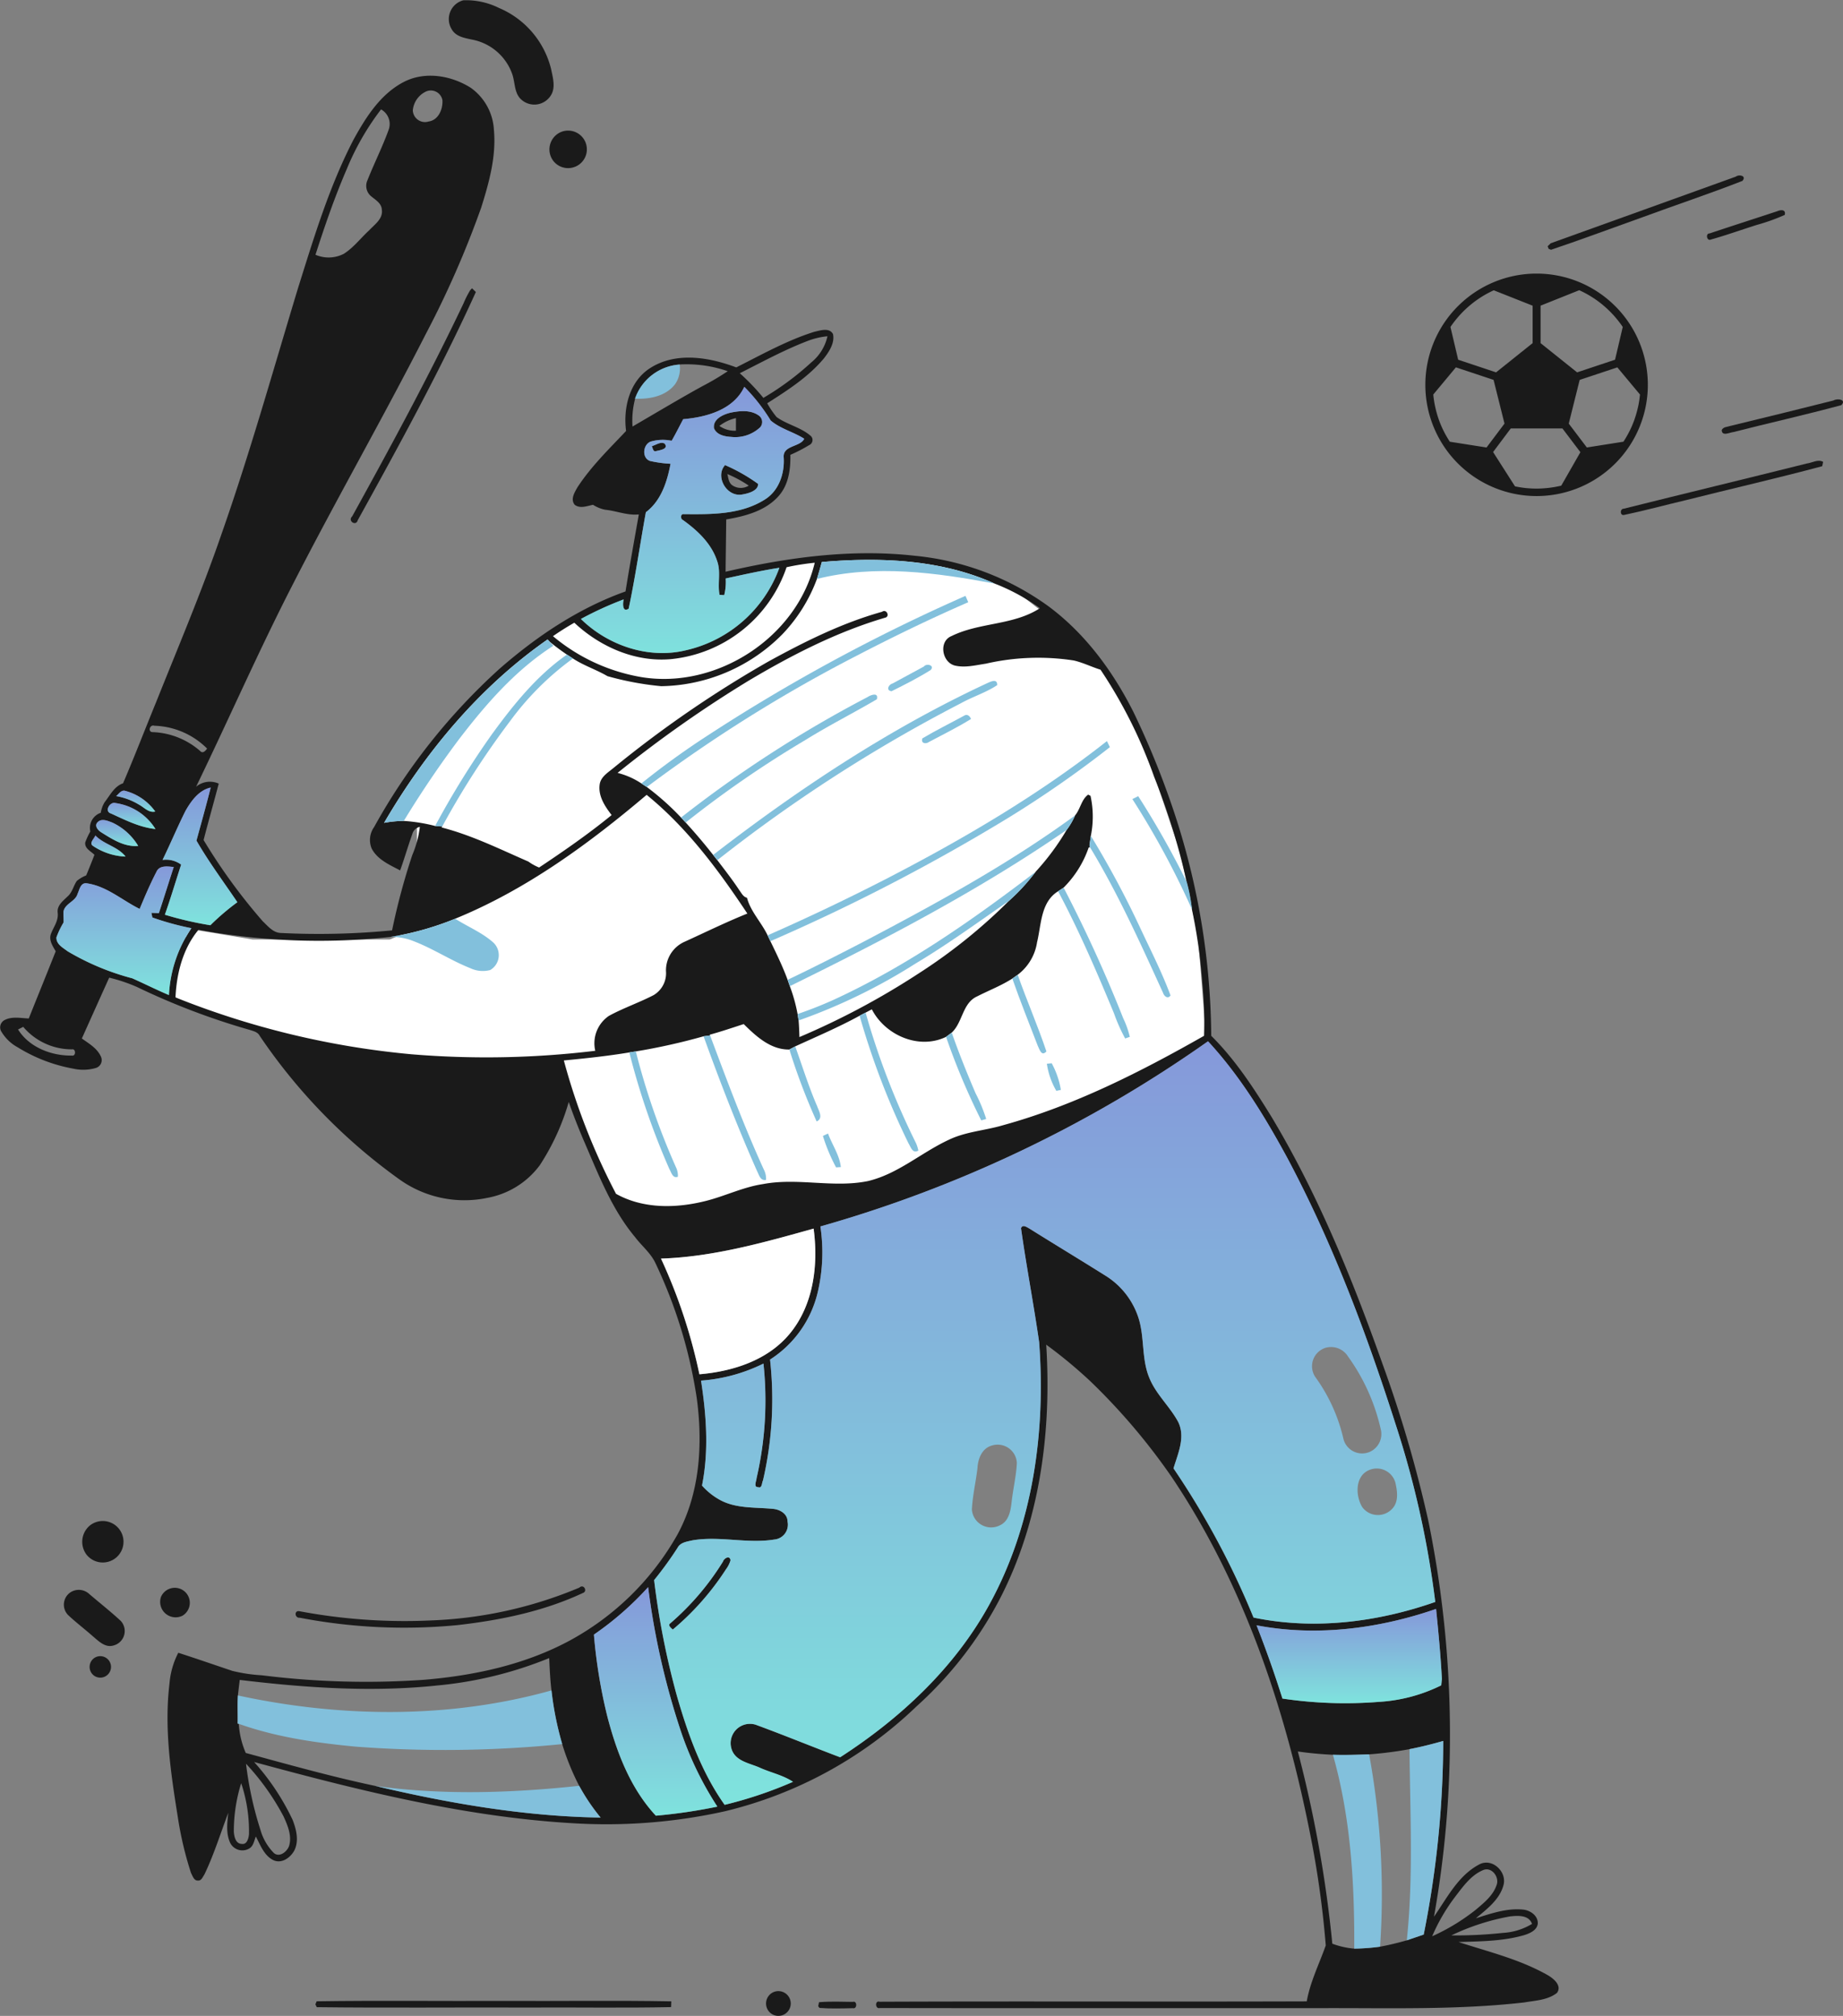 <?xml version="1.0" encoding="UTF-8"?> <svg xmlns="http://www.w3.org/2000/svg" xmlns:xlink="http://www.w3.org/1999/xlink" width="308.897" height="337.914" viewBox="0 0 308.897 337.914"><rect x="0" y="0" width="308.897" height="337.914" fill="#808080" stroke="none"/><defs><linearGradient id="linear-gradient" x1="0.5" x2="0.5" y2="1" gradientUnits="objectBoundingBox"><stop offset="0" stop-color="#8598da"></stop><stop offset="1" stop-color="#7fe3dd"></stop></linearGradient></defs><g id="_8" data-name="8" transform="translate(-92.645 -16.367)"><path id="Path_16789" data-name="Path 16789" d="M15582.241,16737.4l11.2,1.867h23.016l4.548-1.867v-17.209h-4.548l-1.095-.373,1.095-2.4,6.891-9.8,3.176-3.922,5.463-6.461s7.333-5.879,8.131-6.605,6.823-4.574,6.823-4.574h.872l2.251,1.814,5.881,3.268,6.315.727,7.912-1.67,6.1-4.139,4.573-5.08,1.308-3.414s.653-1.234.87-1.307,7.841-.652,7.841-.652,13.431-.289,13.648,0,8.784,1.959,8.784,1.959l7.478,2.832,5.662,4.428s6.824,6.316,7.114,6.68,3.485,4.064,3.485,4.064l4.574,8.785,3.049,7.623,4.282,12.7,2.977,14.156,1.089,13.867v2.83l-5.3,3.123-26.716,14.012s-35.5,12.27-36.009,12.414-14.082,1.016-14.082,1.016l-8.2,1.09s-6.025-2.469-7.115-3.414a29.623,29.623,0,0,1-3.7-5.152c-.074-.291-4.938-13.795-4.938-13.795l-15.9-2.178a59.075,59.075,0,0,1-19.021-2.105c-9.292-2.83-12.051-4.137-12.051-4.137l-5.154-2.324-9.221-2.686-5.662-2.686s.291-4.5.437-4.791,1.874-3.92,1.874-3.92Z" transform="translate(-15458.474 -16565.422)" fill="#fff"></path><g id="_1a1a1aff" data-name="#1a1a1aff" transform="translate(92.645 16.367)"><path id="Path_16644" data-name="Path 16644" d="M291.794,18.471a12.334,12.334,0,0,1,5.946,1.276,15,15,0,0,1,8.766,10.274c.3,1.479.833,3.219-.158,4.56a3.254,3.254,0,0,1-4.783.585c-1.272-1.069-1.073-2.9-1.581-4.332a8.893,8.893,0,0,0-6.767-5.779c-1.244-.272-2.7-.5-3.377-1.731A3.254,3.254,0,0,1,291.794,18.471Z" transform="translate(-214.134 -18.424)" fill="#1a1a1a"></path><path id="Path_16645" data-name="Path 16645" d="M171.859,50.755c3.552-1.91,7.99-1.174,11.3.9a9.261,9.261,0,0,1,3.91,7.084c.406,4.438-.809,8.811-2.125,13a161.155,161.155,0,0,1-9.258,21.145c-7.238,14.191-15.167,28.021-22.413,42.209-5.69,11.091-10.684,22.523-16.118,33.739a3.62,3.62,0,0,1,3.792-.52c-.821,3.158-1.727,6.3-2.536,9.461a95.915,95.915,0,0,0,9.912,13.614c.874.821,1.748,1.943,3.056,1.963A127.178,127.178,0,0,0,170,192.913a110.878,110.878,0,0,1,3.385-12.619,17.419,17.419,0,0,0,1.268-4.735,1.686,1.686,0,0,0-1.276,1.252c-.719,2-1.3,4.052-2.028,6.051-1.764-.939-3.8-1.8-4.767-3.666a3.719,3.719,0,0,1,.4-3.589,103.044,103.044,0,0,1,21.023-26.538c6.242-5.454,13.269-10.172,21.121-12.968.695-4.312,1.471-8.612,2.231-12.911-1.93.2-3.735-.593-5.625-.784a5.8,5.8,0,0,1-2.048-.829c-1,.191-2.129.687-3.06.012-.776-.923-.041-2.085.447-2.946,2.28-3.5,5.3-6.421,8.148-9.441-.5-3.853.557-8.3,4-10.518,4.332-2.8,9.908-1.857,14.468-.138,4.275-2.146,8.482-4.523,13.062-5.962,1-.228,2.524-.768,3.154.374.309,1.491-.622,2.89-1.483,4.027-2.621,3.154-6.124,5.389-9.546,7.575a16.181,16.181,0,0,0,1.565,2.3c1.788,1.3,4.113,1.723,5.779,3.215a.935.935,0,0,1-.3,1.491,26.2,26.2,0,0,1-3.166,1.638c.061,2.451-.309,5.108-2.036,6.982-2.219,2.451-5.576,3.308-8.713,3.845-.028,2.918-.077,5.84-.106,8.766,10.351-2.4,21.072-3.873,31.7-2.678a45.581,45.581,0,0,1,22.364,8.429c6.214,4.592,10.887,10.973,14.33,17.829a141.516,141.516,0,0,1,6.8,16.78,121.837,121.837,0,0,1,6.206,37.433c4.048,4.011,7.173,8.835,10.152,13.667,7.75,12.948,13.464,26.989,18.5,41.18a211.93,211.93,0,0,1,7.734,26.457,179.14,179.14,0,0,1,3.316,46.366,171.016,171.016,0,0,1-2.369,19.983c2.2-3.15,4.056-6.909,7.6-8.762,2.146-1.15,4.649,1.235,4.056,3.45-.642,2.447-2.792,4.044-4.641,5.584,2.516-.792,5.108-1.7,7.787-1.471,1.264.077,2.674.992,2.593,2.4-.163,1.085-1.292,1.569-2.211,1.874-3.589,1.053-7.364,1.053-11.066,1.179,5.076,1.65,10.367,2.918,15.033,5.6.947.569,2.329,1.727,1.463,2.922-1.536,1.211-3.625,1.276-5.482,1.6-11.306,1.292-22.705.91-34.06.955-24.664-.012-49.329.028-73.989-.02-.736.2-.817-1.313-.008-1.053,23.864-.1,47.736.02,71.6-.061.577-3.276,2.089-6.267,3.186-9.376a160.428,160.428,0,0,0-2.613-18.65c-4.153-21.084-11.164-41.965-23.23-59.9a105.216,105.216,0,0,0-13.618-16.028,79.521,79.521,0,0,0-7.392-6.124c.918,14.6-1.048,29.72-7.88,42.81a64.06,64.06,0,0,1-13.846,17.808,69.93,69.93,0,0,1-32.171,17.605,91.5,91.5,0,0,1-23.969,2.073c-18.678-.894-36.917-5.462-54.892-10.339a40.064,40.064,0,0,1,6.45,9.7c.618,1.593,1.093,3.483.3,5.1-.634,1.2-2.089,2.288-3.487,1.67-1.585-.752-2.207-2.54-2.979-3.987-.284.7-.39,1.613-1.122,2.024a2.282,2.282,0,0,1-3.158-.918c-.748-1.581-.52-3.4-.337-5.076-1.309,3.45-2.4,7-4,10.335-.28.394-.492,1.081-1.1,1.02-.679.02-.882-.8-1.15-1.276a58.793,58.793,0,0,1-2.207-9.351c-1.183-7.376-2.3-14.895-1.4-22.364a13.626,13.626,0,0,1,1.479-5.19c3.028.975,6.031,2.02,9.046,3.032a26.968,26.968,0,0,0,4.978.744,140.026,140.026,0,0,0,27.119.756c8.425-.7,16.9-2.516,24.4-6.543a45.8,45.8,0,0,0,18.077-17.731c3.816-6.954,4.32-15.224,3.276-22.949a80.376,80.376,0,0,0-6.933-22.645c-.792-1.683-2.288-2.861-3.389-4.32-4.027-4.812-6.242-10.765-8.721-16.447-.866-2.052-1.687-4.121-2.41-6.226a39.285,39.285,0,0,1-4.836,10.579,14.066,14.066,0,0,1-8.835,5.5,18.7,18.7,0,0,1-14.687-3.085,94.825,94.825,0,0,1-23.453-24.1c-.309-.6-.983-.752-1.565-.947a118.484,118.484,0,0,1-19.048-7.246,27.475,27.475,0,0,0-4.6-1.54q-2.3,5.1-4.584,10.2c1.17.845,2.54,1.617,3.17,2.983a1.377,1.377,0,0,1-.76,1.939,7.536,7.536,0,0,1-3.816.138,26.666,26.666,0,0,1-9.323-3.568,7.149,7.149,0,0,1-2.849-2.808,1.381,1.381,0,0,1,.666-1.792c1.24-.63,2.686-.3,4.015-.248,1.5-3.755,3.028-7.5,4.515-11.261-.484-.858-1.142-1.78-.833-2.82.427-1.211,1.337-2.272,1.166-3.641-.154-1.231.91-1.991,1.678-2.751.776-.679.959-1.752,1.524-2.577a5.554,5.554,0,0,1,1.573-.927c.48-1.146.939-2.3,1.386-3.458-.61-.606-1.658-1.053-1.544-2.064a11.729,11.729,0,0,1,.853-1.849,2.677,2.677,0,0,1,1.752-3.129,4.889,4.889,0,0,1,.646-1.776c.91-1.158,1.6-2.646,3.089-3.17,1.947-4.548,3.723-9.168,5.6-13.748,3.7-9.262,7.6-18.455,10.851-27.891,4.808-13.675,8.713-27.647,12.919-41.518,2.638-8.388,5.19-16.878,9.246-24.713,2.052-3.731,4.479-7.608,8.36-9.652m3.588,1.67a3.886,3.886,0,0,0-2,3.04,2.041,2.041,0,0,0,2.654,1.878c1.654-.24,2.4-2.081,2.312-3.568a1.978,1.978,0,0,0-2.963-1.349m-7.327,2.889a43.769,43.769,0,0,0-5.759,10.034c-2.016,4.67-3.674,9.485-5.23,14.33a5.523,5.523,0,0,0,4.755-.163c1.642-1.04,2.824-2.633,4.243-3.934.914-.983,2.357-1.926,2.121-3.463-.045-1.044-1.016-1.605-1.735-2.195a2.263,2.263,0,0,1-.671-2.739c1.13-2.845,2.516-5.592,3.556-8.469a2.8,2.8,0,0,0-1.28-3.4m71.416,38.844c-3.9,1.5-7.567,3.511-11.29,5.381a36.886,36.886,0,0,1,3.954,4.133,47.194,47.194,0,0,0,8.067-5.982,7.773,7.773,0,0,0,2.67-4.348,12.415,12.415,0,0,0-3.4.817m-28.83,9.636a14.5,14.5,0,0,0-.439,4.678c3.881-2.256,7.734-4.572,11.668-6.742a44.177,44.177,0,0,0,4.292-2.532,20.944,20.944,0,0,0-8.018-1.13,8.536,8.536,0,0,0-7.5,5.726m18.32-2c-1.788,3.861-6.352,5.1-10.245,5.438-.646,1.207-1.248,2.438-1.939,3.621A7.2,7.2,0,0,0,213.3,111c-1.264.528-1.467,2.723-.077,3.227a19.92,19.92,0,0,0,3.45.475c-.569,3-1.581,6.206-4.137,8.12-.984,5.385-1.752,10.822-2.885,16.171-1.069.7-1-.918-.833-1.557a58.233,58.233,0,0,0-7.173,3.28c4.515,4.438,11.3,6.758,17.548,5.259a21.807,21.807,0,0,0,15.724-13.842c-3.024.471-6.007,1.146-9,1.792a8.889,8.889,0,0,1-.248,2.8c-.2-.016-.585-.045-.78-.061-.366-1.857.252-3.808-.394-5.629-.943-2.942-3.292-5.153-5.738-6.9-.459-.179-.435-1.1.163-.992,4.556.037,9.493.1,13.5-2.414,2.426-1.471,3.414-4.438,3.215-7.161-.11-1.979,2.8-1.674,3.446-3.064-1.8-1.15-3.991-1.662-5.62-3.056a30.951,30.951,0,0,0-4.43-5.657m13,29.379c-.256.951-.536,1.894-.821,2.837a26.937,26.937,0,0,1-5.779,9.254,29.157,29.157,0,0,1-20.316,8.721A50.314,50.314,0,0,1,206.1,150.3c-1.861-1.093-3.971-1.764-5.791-2.963-.248-.163-.752-.488-1-.65-.992-.666-1.947-1.386-2.873-2.134l-.374-.4c-11.375,7.937-20.434,18.816-27.4,30.736a17.938,17.938,0,0,1,3.3-.321,28.333,28.333,0,0,1,5.255.845c.3.024.894.065,1.191.089l-.1.163c5.068,1.3,9.758,3.637,14.533,5.714a8.912,8.912,0,0,0,1.8,1c4.166-2.772,8.282-5.629,12.159-8.794-1.114-1.443-2.26-3.162-2.012-5.08.159-1.325,1.39-2.036,2.321-2.812A188.723,188.723,0,0,1,233.1,147.831c6.068-3.328,12.33-6.45,19.015-8.319.792-.553,1.394.845.48,1-8.059,2.382-15.589,6.242-22.791,10.522a202.989,202.989,0,0,0-22.011,15.484,12.813,12.813,0,0,1,3.991,1.764c.3.2.606.4.914.6A44.447,44.447,0,0,1,218.433,174c.256.276.516.557.78.837q2.4,2.627,4.6,5.429l.7.878c1.268,1.662,2.556,3.32,3.71,5.068.354.463.622,1.089,1.26,1.231.606,2.325,2.43,4.137,3.454,6.3.118.244.35.736.467.979,1.036,2.126,2.069,4.259,2.889,6.478.122.354.244.707.37,1.065a26.936,26.936,0,0,1,1.3,4.674c.057.358.114.715.175,1.077.073.923.11,1.853.134,2.784a127.713,127.713,0,0,0,19.905-10.615,91.207,91.207,0,0,0,15.24-12.245,33.108,33.108,0,0,0,4.446-4.852,41.466,41.466,0,0,0,5.2-7.014,12.069,12.069,0,0,0,1.41-2.43c.894-1.057,1.053-2.666,2.195-3.483l.394.2a16.263,16.263,0,0,1,.053,6.718c-.057.4-.175,1.195-.232,1.593l.085.309-.211.037a17.517,17.517,0,0,1-4.21,6.734c-.232.154-.691.459-.923.61-2.918,1.808-2.8,5.572-3.519,8.534a8.4,8.4,0,0,1-3.255,5.462c-.224.163-.675.48-.9.638-1.857,1.187-3.918,1.979-5.872,2.975-2.5,1.114-2.414,4.353-4.283,6.088-.24.179-.715.528-.951.707-4.544,2.2-10.2-.272-12.432-4.617l-1.053.553c-.337.171-.675.345-1.008.524-3.5,1.918-7.169,3.475-10.786,5.137l-.984.524c-3.121.049-5.568-2.211-7.644-4.267-1.89.614-3.771,1.256-5.69,1.78l.045.122-1.093.15a104.091,104.091,0,0,1-11.355,2.532c-.366.053-.727.11-1.089.171-3.633.606-7.3.992-10.965,1.345a109.2,109.2,0,0,0,8.746,22.356c4.645,2.6,10.306,2.438,15.317,1.122,3.141-.829,6.1-2.28,9.335-2.759,5.8-1.1,11.733.679,17.528-.492,5.035-1.175,8.965-4.775,13.57-6.917,2.865-1.39,6.1-1.557,9.116-2.455,11.908-3.276,23-8.912,33.69-14.988a69.582,69.582,0,0,0-.293-8.969,91.909,91.909,0,0,0-1.735-12.2,29.771,29.771,0,0,0-.874-4.588,115.317,115.317,0,0,0-5.47-17.674,80.2,80.2,0,0,0-8.981-17.938c-1.516-.471-2.95-1.2-4.5-1.548a39.231,39.231,0,0,0-14.712.536c-1.715.256-3.483.723-5.206.317-2.154-.545-2.772-4.072-.52-4.958,4.669-2.3,10.335-1.764,14.777-4.653A33.424,33.424,0,0,0,271,134.786c-9.022-4.072-19.251-4.458-28.98-3.617m-5.9.87a22.873,22.873,0,0,1-19.4,15.411c-5.974.528-11.871-2.069-16.175-6.108-1.227.7-2.422,1.451-3.58,2.256a31.2,31.2,0,0,0,14.858,6.868c12.611,2.056,26.066-6.677,29.017-19.178a40.831,40.831,0,0,0-4.722.752M129.9,159.682a12.8,12.8,0,0,1,7.941,3.17c.427.484.91-.049,1.154-.415a13.043,13.043,0,0,0-8.827-3.824c-.809-.28-1.162,1.109-.268,1.069m5.474,13.2c-1.349,2.707-2.52,5.5-3.845,8.226a4.276,4.276,0,0,1,3.117.784c-.914,2.8-1.752,5.62-2.727,8.4a58.144,58.144,0,0,0,7.628,1.764,39.733,39.733,0,0,1,4.523-3.861c-2.316-3.422-4.791-6.742-6.856-10.327.809-2.959,1.638-5.913,2.386-8.892-2,.447-3.267,2.239-4.227,3.91M123.75,170.4a11.013,11.013,0,0,1,3.857,1.451c.866.467,1.613,1.394,2.7,1.142a8.992,8.992,0,0,0-5.019-3.463c-.687-.211-1.085.528-1.54.87m56.831,20.56a49.406,49.406,0,0,1-10.9,3.06,111.452,111.452,0,0,1-32.126-1.2c-2.617,3.15-3.674,7.311-3.853,11.334a140.808,140.808,0,0,0,39.526,9.526,151.812,151.812,0,0,0,30.829-.581,5.551,5.551,0,0,1,2.28-5.848c2.418-1.321,5.052-2.215,7.5-3.483a4.267,4.267,0,0,0,2.073-4.019,5.241,5.241,0,0,1,3.154-4.942c3.487-1.589,6.929-3.284,10.485-4.71-4.812-7.246-10.091-14.382-16.882-19.9-9.733,8.246-20.21,15.91-32.089,20.763m-57.717-17.65c2.4,1.093,4.816,2.337,7.478,2.613a9.424,9.424,0,0,0-6.681-4.348c-.959-.3-1.93,1.394-.8,1.735m-2.211,1.475c-.63.6.1,1.4.654,1.719,1.853,1.158,3.857,2.455,6.145,2.247a9.98,9.98,0,0,0-4.353-3.918c-.76-.28-1.776-.756-2.447-.049m-.792,3.962a10.549,10.549,0,0,0,5.478,1.8c-1.3-1.678-3.6-2.024-5.068-3.54-.171.52-1.105,1.276-.41,1.743m10.648,4.353c-1.049,2.016-1.939,4.113-2.812,6.214-2.95-1.455-5.564-3.853-8.929-4.3-1-.089-1.15,1.093-1.479,1.776-.366,1.3-2.113,1.6-2.361,2.979-.024.6.045,1.207.016,1.817a14.256,14.256,0,0,0-1.191,2.487c-.081,1.142,1.093,1.752,1.874,2.345a42.238,42.238,0,0,0,10.839,4.531c2.056.918,4.068,1.93,6.141,2.808a21.805,21.805,0,0,1,3.767-11.213,46.192,46.192,0,0,1-6.543-1.792c-.041-.191-.122-.581-.163-.776.313.012.939.028,1.252.041.857-2.568,1.65-5.157,2.491-7.726-1-.1-2.41-.341-2.9.809m-23.189,26.424c1.865,3,5.608,4.434,9.03,4.373.691.158.683-1.187.008-1.044a10.669,10.669,0,0,1-8.173-3.767l-.866.439m134.469,33.016a29.2,29.2,0,0,1-.406,10.855,18.385,18.385,0,0,1-8.034,11.46,60.292,60.292,0,0,1-1.183,20.271c-.207.345-.126,1.378-.8,1.114-.841.057-.293-1.061-.276-1.5a57.846,57.846,0,0,0,1.154-19.21,28.258,28.258,0,0,1-10.461,2.857c.9,5.811,1.325,11.786.163,17.593a11.208,11.208,0,0,0,2.922,2.357c2.707,1.524,5.9,1.252,8.888,1.54,1.187.069,2.524.8,2.528,2.142a2.5,2.5,0,0,1-2.243,3.007c-4.531.731-9.14-.638-13.675.13-.9.211-2.032.325-2.512,1.244a59.785,59.785,0,0,1-3.934,5.421,132.4,132.4,0,0,0,3.828,19.442c1.837,6.381,4.117,12.777,7.99,18.231a69.345,69.345,0,0,0,11.46-3.857c-1.687-1.126-3.735-1.536-5.572-2.369-1.682-.756-4.023-1.053-4.706-3.056a3.24,3.24,0,0,1,4-4.153c4.751,1.743,9.441,3.674,14.179,5.466,10.075-6.5,19.182-14.988,24.993-25.587,7.335-13.334,9.477-28.988,8.356-44.013-.918-6.372-2.134-12.7-3.036-19.08.264-.723,1-.163,1.4.049,4.259,2.666,8.563,5.267,12.822,7.941a13.053,13.053,0,0,1,5.478,7.067c1.032,3.251.48,6.819,1.8,10.006,1.118,2.78,3.458,4.808,4.852,7.421,1.235,2.548-.049,5.283-.792,7.766a136.32,136.32,0,0,1,13.411,25.01c10.136,2.113,20.755.78,30.46-2.617a158.825,158.825,0,0,0-6.645-29.777c-4.9-15.321-10.587-30.464-18.166-44.679-3.763-6.921-7.908-13.72-13.277-19.527a213.568,213.568,0,0,1-64.971,31.041m-26.713,5.385a90.242,90.242,0,0,1,6.437,19.393c5.547-.471,11.375-2.3,15.061-6.706,4.076-4.856,4.9-11.623,4.08-17.715-8.364,2.341-16.845,4.743-25.579,5.027m-11.241,63.028a87.693,87.693,0,0,0,2.223,13.618c1.557,6.027,3.853,12.111,8.156,16.74a89.039,89.039,0,0,0,10.31-1.52,55.64,55.64,0,0,1-6.287-13.147A126.939,126.939,0,0,1,212.918,303a51.773,51.773,0,0,1-9.083,7.953M314.887,309.4q2.4,6.053,4.34,12.277a71.119,71.119,0,0,0,16.15.557,27.152,27.152,0,0,0,10.465-2.772c.028-.268.085-.8.114-1.065-.207-3.926-.581-7.835-.975-11.745-9.6,3.316-20.056,4.669-30.094,2.747M177.752,319.47c-11.078,1.191-22.254.411-33.284-.914q-.159,1.3-.309,2.6c-.093,1.573-.008,3.146-.041,4.718l.191.041a14.33,14.33,0,0,0,1.17,4.885c7.214,1.959,14.415,3.987,21.73,5.531,12.371,2.926,25,5.1,37.742,5.3a33.6,33.6,0,0,1-3.593-5.324,41.879,41.879,0,0,1-2.845-6.99,52.621,52.621,0,0,1-1.8-9c-.211-1.8-.3-3.613-.378-5.421a65.583,65.583,0,0,1-18.589,4.576m162.775,10.692a62.241,62.241,0,0,1-6.767.87c-2.024.073-4.048.142-6.072.073-1.967-.1-3.926-.268-5.872-.557a206.923,206.923,0,0,1,5.779,32.223,13.818,13.818,0,0,0,3.67.829,35.121,35.121,0,0,0,4.328-.325q2.262-.427,4.479-1.069c.947-.317,1.89-.642,2.837-.963a166.092,166.092,0,0,0,3.272-32.459c-1.865.536-3.751,1.008-5.653,1.378m-195,2.447a58.854,58.854,0,0,0,2.422,11.1,9.029,9.029,0,0,0,2.26,3.877c.963.788,2.256-.289,2.552-1.26.467-1.67-.252-3.365-.931-4.865a41.06,41.06,0,0,0-6.3-8.851m-.817,3.259A27.042,27.042,0,0,0,143.477,344c.057.813.3,2.032,1.341,2.048.866.15,1.134-.967,1.2-1.6a25.4,25.4,0,0,0-1.309-8.583m203.386,19.154a30.828,30.828,0,0,0-3.771,6.51,34.386,34.386,0,0,0,7.356-4.483c1.349-1.146,2.845-2.345,3.434-4.08.536-1.309-.78-3.125-2.223-2.54-2.105.866-3.45,2.853-4.8,4.592m-.561,6.364a72.978,72.978,0,0,0,8.636-.419,10.5,10.5,0,0,0,4.889-1.508c-.528-1.536-2.386-1.394-3.682-1.256A38.449,38.449,0,0,0,347.533,361.386Z" transform="translate(-104.286 -36.959)" fill="#1a1a1a"></path><path id="Path_16646" data-name="Path 16646" d="M333.1,72.38a3.145,3.145,0,1,1-1.467,5.092A3.167,3.167,0,0,1,333.1,72.38Z" transform="translate(-238.778 -50.359)" fill="#1a1a1a"></path><path id="Path_16647" data-name="Path 16647" d="M774.078,90.99c.569-.451,1.873-.134,1.118.711-5.482,2.142-11.083,4.007-16.614,6.043-5.149,1.833-10.274,3.755-15.455,5.5l-.406-.154-.171-.439.532-.5C753.409,98.419,763.752,94.733,774.078,90.99Z" transform="translate(-483.16 -61.377)" fill="#1a1a1a"></path><path id="Path_16648" data-name="Path 16648" d="M820.1,105.286c.593-.256,1.443-.28,1.211.634a33.063,33.063,0,0,1-4.657,1.67c-2.589.817-5.145,1.735-7.758,2.471-.658.252-.886-1.053-.171-1.04C812.51,107.753,816.314,106.538,820.1,105.286Z" transform="translate(-522.181 -69.894)" fill="#1a1a1a"></path><path id="Path_16650" data-name="Path 16650" d="M268.966,137.651l.3-.321c.163.158.488.471.646.626-5.933,13.074-12.854,25.68-19.792,38.242-.284,1.089-1.756.138-.935-.638,6.494-11.773,12.915-23.6,18.686-35.755A15.505,15.505,0,0,1,268.966,137.651Z" transform="translate(-190.155 -89.007)" fill="#1a1a1a"></path><path id="Path_16651" data-name="Path 16651" d="M833.081,183.338c.646-.39,2.223-.183,1.329.776-6,1.63-12.078,2.979-18.105,4.519-.614.049-1.914.784-1.955-.333.256-.561.935-.512,1.426-.691C821.551,186.22,827.318,184.781,833.081,183.338Z" transform="translate(-525.781 -116.207)" fill="#1a1a1a"></path><path id="Path_16652" data-name="Path 16652" d="M401.454,188.27c1.544-.321,3.357-.508,4.726.443a1.335,1.335,0,0,1,.276,2,6.119,6.119,0,0,1-4.828,1.617c-1.085-.061-2.463-.321-2.914-1.459-.207-1.528,1.516-2.3,2.739-2.6m-1.829,2.219a4.5,4.5,0,0,0,2.772.8c0-.707,0-1.41.008-2.117A7,7,0,0,0,399.625,190.488Z" transform="translate(-279.049 -119.09)" fill="#1a1a1a"></path><path id="Path_16653" data-name="Path 16653" d="M373.1,201.643c.666-.183,1.516-.837,2.166-.41.675.906-.821,1.077-1.426,1.231C373.3,202.659,373.267,201.96,373.1,201.643Z" transform="translate(-263.854 -126.855)" fill="#1a1a1a"></path><path id="Path_16654" data-name="Path 16654" d="M803.933,208.931c.886-.106,1.857-.764,2.719-.268-.041.179-.118.545-.159.727-7.632,2.044-15.346,3.8-23.01,5.73-3.4.8-6.775,1.723-10.188,2.438-.723.167-.727-1.061-.057-1.044C783.458,213.958,793.708,211.492,803.933,208.931Z" transform="translate(-501.083 -131.241)" fill="#1a1a1a"></path><path id="Path_16655" data-name="Path 16655" d="M402.362,210.26a29.252,29.252,0,0,1,5.543,3.154c0,1.219-1.825,1.65-2.841,1.8-2.52.293-4.4-3.1-2.7-4.958m.386,1.5c.175.683.219,1.52.886,1.93a2.518,2.518,0,0,0,2.7.016A20.713,20.713,0,0,0,402.748,211.76Z" transform="translate(-280.839 -132.298)" fill="#1a1a1a"></path><path id="Path_16656" data-name="Path 16656" d="M139.449,646.665a3.477,3.477,0,1,1-.488,4.958A3.565,3.565,0,0,1,139.449,646.665Z" transform="translate(-124.395 -390.945)" fill="#1a1a1a"></path><path id="Path_16657" data-name="Path 16657" d="M389.307,661.484c.167-.528,1.13-1.1,1.252-.191a4.853,4.853,0,0,1-.768,1.516,44.982,44.982,0,0,1-8.908,10.091c-.248-.228-.922-.719-.4-1.057A44.684,44.684,0,0,0,389.307,661.484Z" transform="translate(-268.121 -399.748)" fill="#1a1a1a"></path><path id="Path_16658" data-name="Path 16658" d="M273.75,672.977c.74-.695,1.431.618.6.894-6.571,3.081-13.785,4.56-20.962,5.381a92.631,92.631,0,0,1-26.485-1.227c-.878.094-.992-1.313-.024-1.089a95,95,0,0,0,22.043,1.536A70.756,70.756,0,0,0,273.75,672.977Z" transform="translate(-176.651 -406.848)" fill="#1a1a1a"></path><path id="Path_16659" data-name="Path 16659" d="M170.44,674.92a2.516,2.516,0,1,1,3.613,3.121A2.59,2.59,0,0,1,170.44,674.92Z" transform="translate(-143.47 -407.206)" fill="#1a1a1a"></path><path id="Path_16660" data-name="Path 16660" d="M131.709,674.6a2.569,2.569,0,0,1,3.2.3c1.743,1.487,3.548,2.91,5.23,4.466a2.5,2.5,0,0,1-1.2,4.133c-1.386.423-2.479-.719-3.434-1.52-1.374-1.219-2.845-2.325-4.178-3.584A2.488,2.488,0,0,1,131.709,674.6Z" transform="translate(-119.914 -407.674)" fill="#1a1a1a"></path><path id="Path_16661" data-name="Path 16661" d="M142.065,701.82a1.8,1.8,0,1,1,0,3.036A1.817,1.817,0,0,1,142.065,701.82Z" transform="translate(-126.226 -423.922)" fill="#1a1a1a"></path><path id="Path_16662" data-name="Path 16662" d="M421.424,839.859a2.075,2.075,0,1,1-.2,3.654A2.084,2.084,0,0,1,421.424,839.859Z" transform="translate(-291.842 -505.902)" fill="#1a1a1a"></path><path id="Path_16663" data-name="Path 16663" d="M234.571,843.774c10.453-.154,20.917-.02,31.374-.065,9.355.049,18.719-.1,28.066.073-.008.244-.024.727-.033.967-8,.167-16.012.024-24.018.073-11.786-.045-23.575.081-35.361-.061l-.24-.471Z" transform="translate(-181.498 -508.306)" fill="#1a1a1a"></path><path id="Path_16664" data-name="Path 16664" d="M441.868,844.126c1.878-.163,3.771-.081,5.657-.057.756-.256.772,1.256,0,1.056-1.861.041-3.727.1-5.58-.041l-.219-.289C441.763,844.63,441.832,844.292,441.868,844.126Z" transform="translate(-304.593 -508.503)" fill="#1a1a1a"></path></g><g id="_fece2fff" data-name="#fece2fff" transform="translate(102.108 77.476)"><path id="Path_16669" data-name="Path 16669" d="M366.15,174.516a8.536,8.536,0,0,1,7.5-5.726,4.68,4.68,0,0,1-.748,3.255C371.352,174.11,368.584,174.622,366.15,174.516Z" transform="translate(-269.191 -168.79)" fill="#82c0dc"></path><path id="Path_16671" data-name="Path 16671" d="M371.233,177.95a30.952,30.952,0,0,1,4.43,5.657c1.63,1.394,3.82,1.906,5.62,3.056-.642,1.39-3.556,1.085-3.446,3.064.2,2.723-.788,5.69-3.215,7.161-4,2.516-8.941,2.451-13.5,2.414-.6-.106-.622.813-.163.992,2.447,1.748,4.8,3.958,5.738,6.9.646,1.821.028,3.771.394,5.629.2.016.585.045.78.061a8.889,8.889,0,0,0,.248-2.8c2.991-.646,5.974-1.321,9-1.792A21.807,21.807,0,0,1,361.4,222.13c-6.246,1.5-13.033-.821-17.548-5.259a58.232,58.232,0,0,1,7.173-3.28c-.167.638-.236,2.26.833,1.556,1.134-5.348,1.9-10.786,2.885-16.171,2.556-1.914,3.568-5.117,4.137-8.12a19.922,19.922,0,0,1-3.45-.475c-1.39-.5-1.187-2.7.077-3.227a7.2,7.2,0,0,1,3.544-.146c.691-1.183,1.292-2.414,1.939-3.621,3.893-.333,8.457-1.577,10.245-5.438M368.9,182.3c-1.223.3-2.946,1.073-2.739,2.6.451,1.138,1.829,1.4,2.914,1.459a6.119,6.119,0,0,0,4.828-1.617,1.335,1.335,0,0,0-.276-2c-1.37-.951-3.182-.764-4.726-.443m-13.159,5.608c.167.317.2,1.016.74.821.605-.154,2.1-.325,1.426-1.231-.65-.427-1.5.228-2.166.41m12.277,3.174c-1.695,1.857.183,5.251,2.7,4.958,1.016-.154,2.845-.585,2.841-1.8A29.253,29.253,0,0,0,368.014,191.081Z" transform="translate(-255.954 -174.227)" fill="url(#linear-gradient)"></path><path id="Path_16673" data-name="Path 16673" d="M442.011,249.707c9.729-.841,19.958-.455,28.98,3.617-9.774-1.841-20.007-3.247-29.8-.78C441.474,251.6,441.755,250.658,442.011,249.707Z" transform="translate(-313.735 -216.606)" fill="#82c0dc"></path><path id="Path_16674" data-name="Path 16674" d="M380.073,287.5a300.516,300.516,0,0,1,43.05-23.3c.118.264.345.8.459,1.065-6.319,2.751-12.521,5.759-18.637,8.933a247.463,247.463,0,0,0-35.231,22.043c-.309-.2-.614-.4-.914-.6A132.92,132.92,0,0,1,380.073,287.5Z" transform="translate(-270.764 -225.425)" fill="#82c0dc"></path><path id="Path_16675" data-name="Path 16675" d="M262.7,312.926c6.966-11.92,16.024-22.8,27.4-30.736l.374.4c.146.163.443.488.593.65-6.332,4.052-11.314,9.794-15.841,15.707q-4.938,6.6-9.229,13.659A17.936,17.936,0,0,0,262.7,312.926Z" transform="translate(-207.783 -236.104)" fill="#82c0dc"></path><path id="Path_16676" data-name="Path 16676" d="M293.278,301.746c3.6-4.934,7.5-9.8,12.558-13.326.248.163.752.488,1,.65a48.15,48.15,0,0,0-10.5,10.457,140.865,140.865,0,0,0-11.408,17.711c-.3-.024-.894-.065-1.191-.089A146.013,146.013,0,0,1,293.278,301.746Z" transform="translate(-220.273 -239.803)" fill="#82c0dc"></path><path id="Path_16677" data-name="Path 16677" d="M476.561,292.929c.459-.614,1.9-.2,1.138.585-2.1,1.313-4.324,2.447-6.543,3.548-1-.11-.5-1.142.159-1.292C473.062,294.822,474.818,293.884,476.561,292.929Z" transform="translate(-331.188 -242.304)" fill="#82c0dc"></path><path id="Path_16678" data-name="Path 16678" d="M444.3,299.682c.61-.272,1.747-.858,1.711.313-1.9,1.26-4.109,1.93-6.092,3.04a253.584,253.584,0,0,0-40.807,26.294l-.7-.878C412.715,317.4,427.886,307.326,444.3,299.682Z" transform="translate(-288.341 -246.256)" fill="#82c0dc"></path><path id="Path_16679" data-name="Path 16679" d="M416.412,305.346c.573-.378,1.886-.845,1.565.366-3.926,2.308-8.014,4.365-11.887,6.775a178.3,178.3,0,0,0-20.149,13.883c-.264-.28-.524-.561-.78-.837A202.361,202.361,0,0,1,416.412,305.346Z" transform="translate(-280.476 -249.604)" fill="#82c0dc"></path><path id="Path_16680" data-name="Path 16680" d="M491.538,313.465c.541-.382.992-.033,1.215.516-2.268,1.418-4.678,2.589-7.035,3.849-.536.406-1.418.252-1.118-.593C486.861,315.891,489.23,314.725,491.538,313.465Z" transform="translate(-339.468 -254.574)" fill="#82c0dc"></path><path id="Path_16681" data-name="Path 16681" d="M440.806,347.153c12.9-6.669,25.5-14.057,36.929-23.063.163.337.325.679.492,1.02A182.775,182.775,0,0,1,461.13,337a326.86,326.86,0,0,1-39.8,20.633c-.118-.244-.349-.736-.467-.979Q430.973,352.207,440.806,347.153Z" transform="translate(-301.667 -260.976)" fill="#82c0dc"></path><path id="Path_16682" data-name="Path 16682" d="M175.165,347.17c.959-1.67,2.227-3.462,4.227-3.91-.748,2.979-1.577,5.933-2.386,8.892,2.065,3.584,4.539,6.9,6.856,10.327a39.731,39.731,0,0,0-4.523,3.861,58.128,58.128,0,0,1-7.628-1.764c.975-2.776,1.813-5.6,2.727-8.4a4.277,4.277,0,0,0-3.117-.784C172.645,352.672,173.815,349.876,175.165,347.17Z" transform="translate(-153.54 -272.356)" fill="url(#linear-gradient)"></path><path id="Path_16683" data-name="Path 16683" d="M152.18,345.455c.455-.341.853-1.081,1.54-.87a8.992,8.992,0,0,1,5.019,3.463c-1.089.252-1.837-.675-2.7-1.142A11.014,11.014,0,0,0,152.18,345.455Z" transform="translate(-142.179 -273.12)" fill="url(#linear-gradient)"></path><path id="Path_16684" data-name="Path 16684" d="M571.29,347.3l.979-.488a147.307,147.307,0,0,1,8.144,14.411,29.771,29.771,0,0,1,.874,4.588A139.168,139.168,0,0,0,571.29,347.3Z" transform="translate(-390.963 -274.463)" fill="#82c0dc"></path><path id="Path_16685" data-name="Path 16685" d="M149.253,351.353c-1.134-.341-.163-2.036.8-1.735a9.424,9.424,0,0,1,6.681,4.348C154.069,353.69,151.651,352.447,149.253,351.353Z" transform="translate(-140.138 -276.109)" fill="url(#linear-gradient)"></path><path id="Path_16686" data-name="Path 16686" d="M441.69,376.009c12.237-6.441,24.437-13.078,35.613-21.259a12.066,12.066,0,0,1-1.41,2.43c-14.643,10.1-30.46,18.357-46.4,26.192-.126-.358-.248-.711-.37-1.065C433.355,380.292,437.528,378.167,441.69,376.009Z" transform="translate(-306.571 -279.176)" fill="#82c0dc"></path><path id="Path_16687" data-name="Path 16687" d="M144.2,357.03c.671-.707,1.687-.232,2.447.049A9.98,9.98,0,0,1,151,361c-2.288.207-4.292-1.089-6.145-2.247C144.3,358.432,143.574,357.632,144.2,357.03Z" transform="translate(-137.3 -280.31)" fill="url(#linear-gradient)"></path><path id="Path_16688" data-name="Path 16688" d="M142.239,364.773c-.695-.467.24-1.223.41-1.743,1.467,1.516,3.763,1.861,5.068,3.54A10.549,10.549,0,0,1,142.239,364.773Z" transform="translate(-136.127 -284.091)" fill="url(#linear-gradient)"></path><path id="Path_16689" data-name="Path 16689" d="M553.842,363.21a155.83,155.83,0,0,1,8.181,15.236c1.776,3.808,3.71,7.567,5.169,11.509-.435.638-1.057.146-1.24-.406-3.784-8.286-7.531-16.634-12.257-24.437l-.085-.309C553.667,364.4,553.785,363.608,553.842,363.21Z" transform="translate(-380.468 -284.198)" fill="#82c0dc"></path><path id="Path_16690" data-name="Path 16690" d="M144.33,376.714c.492-1.15,1.906-.91,2.9-.809-.841,2.568-1.634,5.157-2.491,7.726-.313-.012-.939-.028-1.252-.041.041.2.122.585.163.776a46.2,46.2,0,0,0,6.543,1.792,21.805,21.805,0,0,0-3.767,11.213c-2.073-.878-4.084-1.89-6.141-2.808a42.237,42.237,0,0,1-10.839-4.531c-.78-.593-1.955-1.2-1.874-2.345a14.255,14.255,0,0,1,1.191-2.487c.028-.61-.041-1.215-.016-1.817.248-1.378,2-1.682,2.361-2.979.329-.683.48-1.865,1.479-1.776,3.365.447,5.978,2.845,8.929,4.3C142.391,380.827,143.281,378.73,144.33,376.714Z" transform="translate(-127.57 -291.679)" fill="url(#linear-gradient)"></path><path id="Path_16691" data-name="Path 16691" d="M439.234,399.472c12.208-5.6,23.27-13.35,33.906-21.482a33.109,33.109,0,0,1-4.446,4.852c-5.178,3.58-10.274,7.3-15.683,10.53a96.166,96.166,0,0,1-19.6,9.546c-.061-.362-.118-.719-.175-1.077C435.272,401.138,437.276,400.358,439.234,399.472Z" transform="translate(-309.016 -292.971)" fill="#82c0dc"></path><path id="Path_16692" data-name="Path 16692" d="M540.67,385.16c.232-.15.691-.455.923-.61a234.485,234.485,0,0,1,9.989,21.893,15.507,15.507,0,0,1,1.105,3.121c-.2.065-.585.2-.78.268a29.4,29.4,0,0,1-1.886-4.251C547.152,398.664,544.189,391.776,540.67,385.16Z" transform="translate(-372.787 -296.865)" fill="#82c0dc"></path><path id="Path_16693" data-name="Path 16693" d="M265.2,400.43a49.408,49.408,0,0,0,10.9-3.06c2.121,1.353,4.519,2.312,6.409,4.011a2.891,2.891,0,0,1-.536,4.584,4.869,4.869,0,0,1-3.328-.3c-3.406-1.349-6.474-3.438-9.924-4.686A9.517,9.517,0,0,0,265.2,400.43Z" transform="translate(-209.267 -304.475)" fill="#82c0dc"></path><path id="Path_16694" data-name="Path 16694" d="M521.79,421.128c.224-.158.675-.475.9-.638,1.52,4.316,3.357,8.518,4.812,12.85-.829.9-1.146-.329-1.459-.967C524.61,428.63,523.107,424.912,521.79,421.128Z" transform="translate(-361.58 -318.199)" fill="#82c0dc"></path><path id="Path_16695" data-name="Path 16695" d="M458.8,436.624c.333-.179.671-.354,1.008-.524a126.641,126.641,0,0,0,8.453,21.893,6.249,6.249,0,0,1,.386,1.227c-.971.569-1.256-.573-1.646-1.2A128.923,128.923,0,0,1,458.8,436.624Z" transform="translate(-324.189 -327.466)" fill="#82c0dc"></path><path id="Path_16696" data-name="Path 16696" d="M494.46,445.067c.236-.179.711-.528.951-.707,1.2,3.438,2.564,6.815,3.995,10.16a27.284,27.284,0,0,1,1.78,4.312c-.207.057-.622.175-.829.236A114.37,114.37,0,0,1,494.46,445.067Z" transform="translate(-345.356 -332.369)" fill="#82c0dc"></path><path id="Path_16697" data-name="Path 16697" d="M394.45,445.65l1.093-.15c2.82,7.539,5.637,15.09,8.977,22.421a3.383,3.383,0,0,1,.4,1.8c-.971.191-1.162-.837-1.508-1.487C400.127,460.825,397.2,453.27,394.45,445.65Z" transform="translate(-285.99 -333.045)" fill="#82c0dc"></path><path id="Path_16698" data-name="Path 16698" d="M401.927,478.951A213.569,213.569,0,0,0,466.9,447.91c5.369,5.807,9.514,12.606,13.277,19.527,7.579,14.216,13.265,29.358,18.166,44.68a158.817,158.817,0,0,1,6.645,29.777c-9.7,3.4-20.324,4.73-30.46,2.617a136.319,136.319,0,0,0-13.411-25.01c.744-2.483,2.028-5.218.792-7.766-1.394-2.613-3.735-4.641-4.852-7.421-1.321-3.186-.768-6.754-1.8-10.006a13.053,13.053,0,0,0-5.478-7.067c-4.259-2.674-8.563-5.275-12.822-7.941-.4-.211-1.138-.772-1.4-.049.9,6.376,2.117,12.708,3.036,19.08,1.122,15.025-1.02,30.679-8.356,44.013-5.812,10.6-14.919,19.084-24.994,25.587-4.739-1.792-9.428-3.723-14.179-5.466a3.24,3.24,0,0,0-4,4.153c.683,2,3.024,2.3,4.706,3.056,1.837.833,3.885,1.244,5.572,2.369a69.336,69.336,0,0,1-11.46,3.857c-3.873-5.454-6.153-11.851-7.99-18.231a132.4,132.4,0,0,1-3.828-19.442,59.773,59.773,0,0,0,3.934-5.421c.48-.919,1.613-1.032,2.512-1.244,4.535-.768,9.144.6,13.675-.13a2.5,2.5,0,0,0,2.243-3.007c0-1.341-1.341-2.073-2.528-2.142-2.983-.288-6.181-.016-8.888-1.54a11.209,11.209,0,0,1-2.922-2.357c1.162-5.807.736-11.781-.163-17.593a28.258,28.258,0,0,0,10.461-2.857,57.845,57.845,0,0,1-1.154,19.211c-.016.443-.565,1.561.276,1.5.671.264.589-.768.8-1.114a60.291,60.291,0,0,0,1.183-20.271,18.385,18.385,0,0,0,8.034-11.46,29.2,29.2,0,0,0,.406-10.855m84.75,20.32a3.237,3.237,0,0,0-1.809,4.917,28.53,28.53,0,0,1,4.722,10.4,3.229,3.229,0,0,0,4.422,2.146,3.269,3.269,0,0,0,1.817-3.832,33.253,33.253,0,0,0-5.482-12.155,3.338,3.338,0,0,0-3.67-1.471m-55.957,16.39c-1.678.423-2.377,2.166-2.467,3.735-.264,2.337-.825,4.641-.943,6.994a3.234,3.234,0,0,0,4.69,2.662c1.512-.683,1.808-2.443,1.971-3.914.244-2.182.764-4.328.878-6.519a3.221,3.221,0,0,0-4.129-2.959m63.394,4.044c-2.6.874-2.577,4.316-1.37,6.3a3.256,3.256,0,0,0,5.056.224c1.069-1.17.817-2.889.5-4.3a3.236,3.236,0,0,0-4.19-2.223m-108.5,15.4a44.685,44.685,0,0,1-8.827,10.359c-.52.337.154.829.4,1.057a44.977,44.977,0,0,0,8.908-10.091,4.855,4.855,0,0,0,.768-1.516C386.74,534.006,385.776,534.575,385.61,535.1Z" transform="translate(-273.887 -334.476)" fill="url(#linear-gradient)"></path><path id="Path_16699" data-name="Path 16699" d="M429.84,450.554l.983-.524c1.2,3.345,2.251,6.746,3.666,10.01.293.841,1.081,2.02-.077,2.572A105.655,105.655,0,0,1,429.84,450.554Z" transform="translate(-306.998 -335.734)" fill="#82c0dc"></path><path id="Path_16700" data-name="Path 16700" d="M363.83,452.271c.362-.061.723-.118,1.089-.171a120,120,0,0,0,6.746,19.454,3.127,3.127,0,0,1,.3,1.552c-.878.325-1.085-.715-1.418-1.28A123.428,123.428,0,0,1,363.83,452.271Z" transform="translate(-267.814 -336.963)" fill="#82c0dc"></path><path id="Path_16701" data-name="Path 16701" d="M536.03,457.061l.809-.081a14.051,14.051,0,0,1,1.536,4.466l-.756.163A12.594,12.594,0,0,1,536.03,457.061Z" transform="translate(-370.032 -339.86)" fill="#82c0dc"></path><path id="Path_16702" data-name="Path 16702" d="M443.66,486.366l.862-.406c.679,1.878,1.93,3.621,2.146,5.625-.2.012-.6.041-.8.053A30.075,30.075,0,0,1,443.66,486.366Z" transform="translate(-315.201 -357.062)" fill="#82c0dc"></path><path id="Path_16703" data-name="Path 16703" d="M376.9,530.2c8.734-.285,17.215-2.686,25.579-5.027.821,6.092,0,12.858-4.08,17.715-3.686,4.4-9.514,6.234-15.061,6.706A90.238,90.238,0,0,0,376.9,530.2Z" transform="translate(-275.573 -380.338)" fill="#fff"></path><path id="Path_16705" data-name="Path 16705" d="M349.24,681.013a51.769,51.769,0,0,0,9.083-7.953,126.938,126.938,0,0,0,5.32,23.644,55.642,55.642,0,0,0,6.287,13.147,89.058,89.058,0,0,1-10.31,1.52c-4.3-4.629-6.6-10.713-8.156-16.74A87.69,87.69,0,0,1,349.24,681.013Z" transform="translate(-259.154 -468.125)" fill="url(#linear-gradient)"></path><path id="Path_16706" data-name="Path 16706" d="M622.5,684.8c10.038,1.922,20.495.569,30.094-2.747.394,3.91.768,7.819.975,11.745-.028.268-.085.8-.114,1.065a27.152,27.152,0,0,1-10.465,2.772,71.117,71.117,0,0,1-16.15-.557Q624.883,690.863,622.5,684.8Z" transform="translate(-421.361 -473.462)" fill="url(#linear-gradient)"></path><path id="Path_16707" data-name="Path 16707" d="M202.334,716.505c17.252,3.731,35.491,3.938,52.56-.845a52.618,52.618,0,0,0,1.8,9,198.074,198.074,0,0,1-34.609.427c-6.628-.63-13.3-1.581-19.6-3.824l-.191-.041C202.326,719.651,202.24,718.078,202.334,716.505Z" transform="translate(-171.923 -493.413)" fill="#82c0dc"></path><path id="Path_16708" data-name="Path 16708" d="M684.925,737.878c1.9-.37,3.788-.841,5.653-1.378a166.086,166.086,0,0,1-3.272,32.459c-.947.321-1.89.646-2.837.963C685.6,759.283,685.015,748.554,684.925,737.878Z" transform="translate(-458.147 -505.783)" fill="#82c0dc"></path><path id="Path_16709" data-name="Path 16709" d="M654,742.1c2.024.069,4.048,0,6.072-.073a130.332,130.332,0,0,1,1.833,32.244,35.125,35.125,0,0,1-4.328.325C657.637,763.7,657,752.641,654,742.1Z" transform="translate(-440.06 -509.066)" fill="#82c0dc"></path><path id="Path_16710" data-name="Path 16710" d="M259.12,755.038c11.314,1.569,22.823,1.183,34.15-.028a33.591,33.591,0,0,0,3.593,5.324C284.122,760.135,271.491,757.965,259.12,755.038Z" transform="translate(-205.658 -516.771)" fill="#82c0dc"></path></g><path id="football" d="M18.645,0A18.645,18.645,0,1,0,37.289,18.645,18.645,18.645,0,0,0,18.645,0Zm.665,5.375,6.482-2.591a17.441,17.441,0,0,1,2.13,1.148l.017.011A17.5,17.5,0,0,1,29.857,5.35l.052.046q.408.348.794.72c.032.032.066.062.1.095q.4.4.784.814l.062.072c.222.249.435.506.642.767.05.062.1.124.148.187.225.291.442.587.647.892l-1.292,5.493-6.357,2.119-6.124-4.9ZM4.851,8.054Q4.923,7.96,5,7.867q.307-.389.635-.76c.024-.026.046-.053.069-.079q.377-.42.781-.814c.031-.03.062-.062.094-.09q.383-.369.787-.715l.062-.052a17.569,17.569,0,0,1,1.9-1.4l.024-.015A17.458,17.458,0,0,1,11.468,2.8l6.511,2.578v6.277l-6.124,4.9L5.5,14.436,4.206,8.943c.207-.3.422-.6.645-.889ZM4.1,28.181q-.274-.418-.524-.852l-.04-.07q-.249-.432-.47-.877l-.005-.009a17.315,17.315,0,0,1-.818-1.927v-.006c-.11-.311-.211-.629-.3-.949l-.034-.118q-.128-.451-.232-.912c-.006-.03-.014-.059-.02-.088a17.3,17.3,0,0,1-.328-2.105L5.12,15.715l6.313,2.1,1.832,7.329-3.011,4.006Zm18.681,7.363c-.311.077-.63.144-.949.2l-.135.024c-.272.049-.546.09-.821.124l-.219.028c-.256.03-.513.052-.772.071-.081.005-.162.014-.243.019-.33.02-.664.032-1,.032q-.461,0-.917-.024c-.037,0-.072-.006-.109-.009q-.406-.023-.808-.062l-.031-.006a17.708,17.708,0,0,1-1.752-.279L11.352,29.91l2.963-3.951h8.66l3.012,3.977ZM35.64,22.373c-.006.03-.014.059-.02.088q-.1.461-.232.912l-.033.118c-.093.32-.194.637-.3.949v.006a17.257,17.257,0,0,1-.818,1.927l-.005.009q-.223.446-.47.877l-.04.07q-.249.435-.523.85l-6.132.967-3.032-4,1.831-7.327,6.313-2.1,3.794,4.553a17.257,17.257,0,0,1-.328,2.106Zm0,0" transform="translate(331.542 62.229)" fill="#1a1a1a"></path></g></svg> 